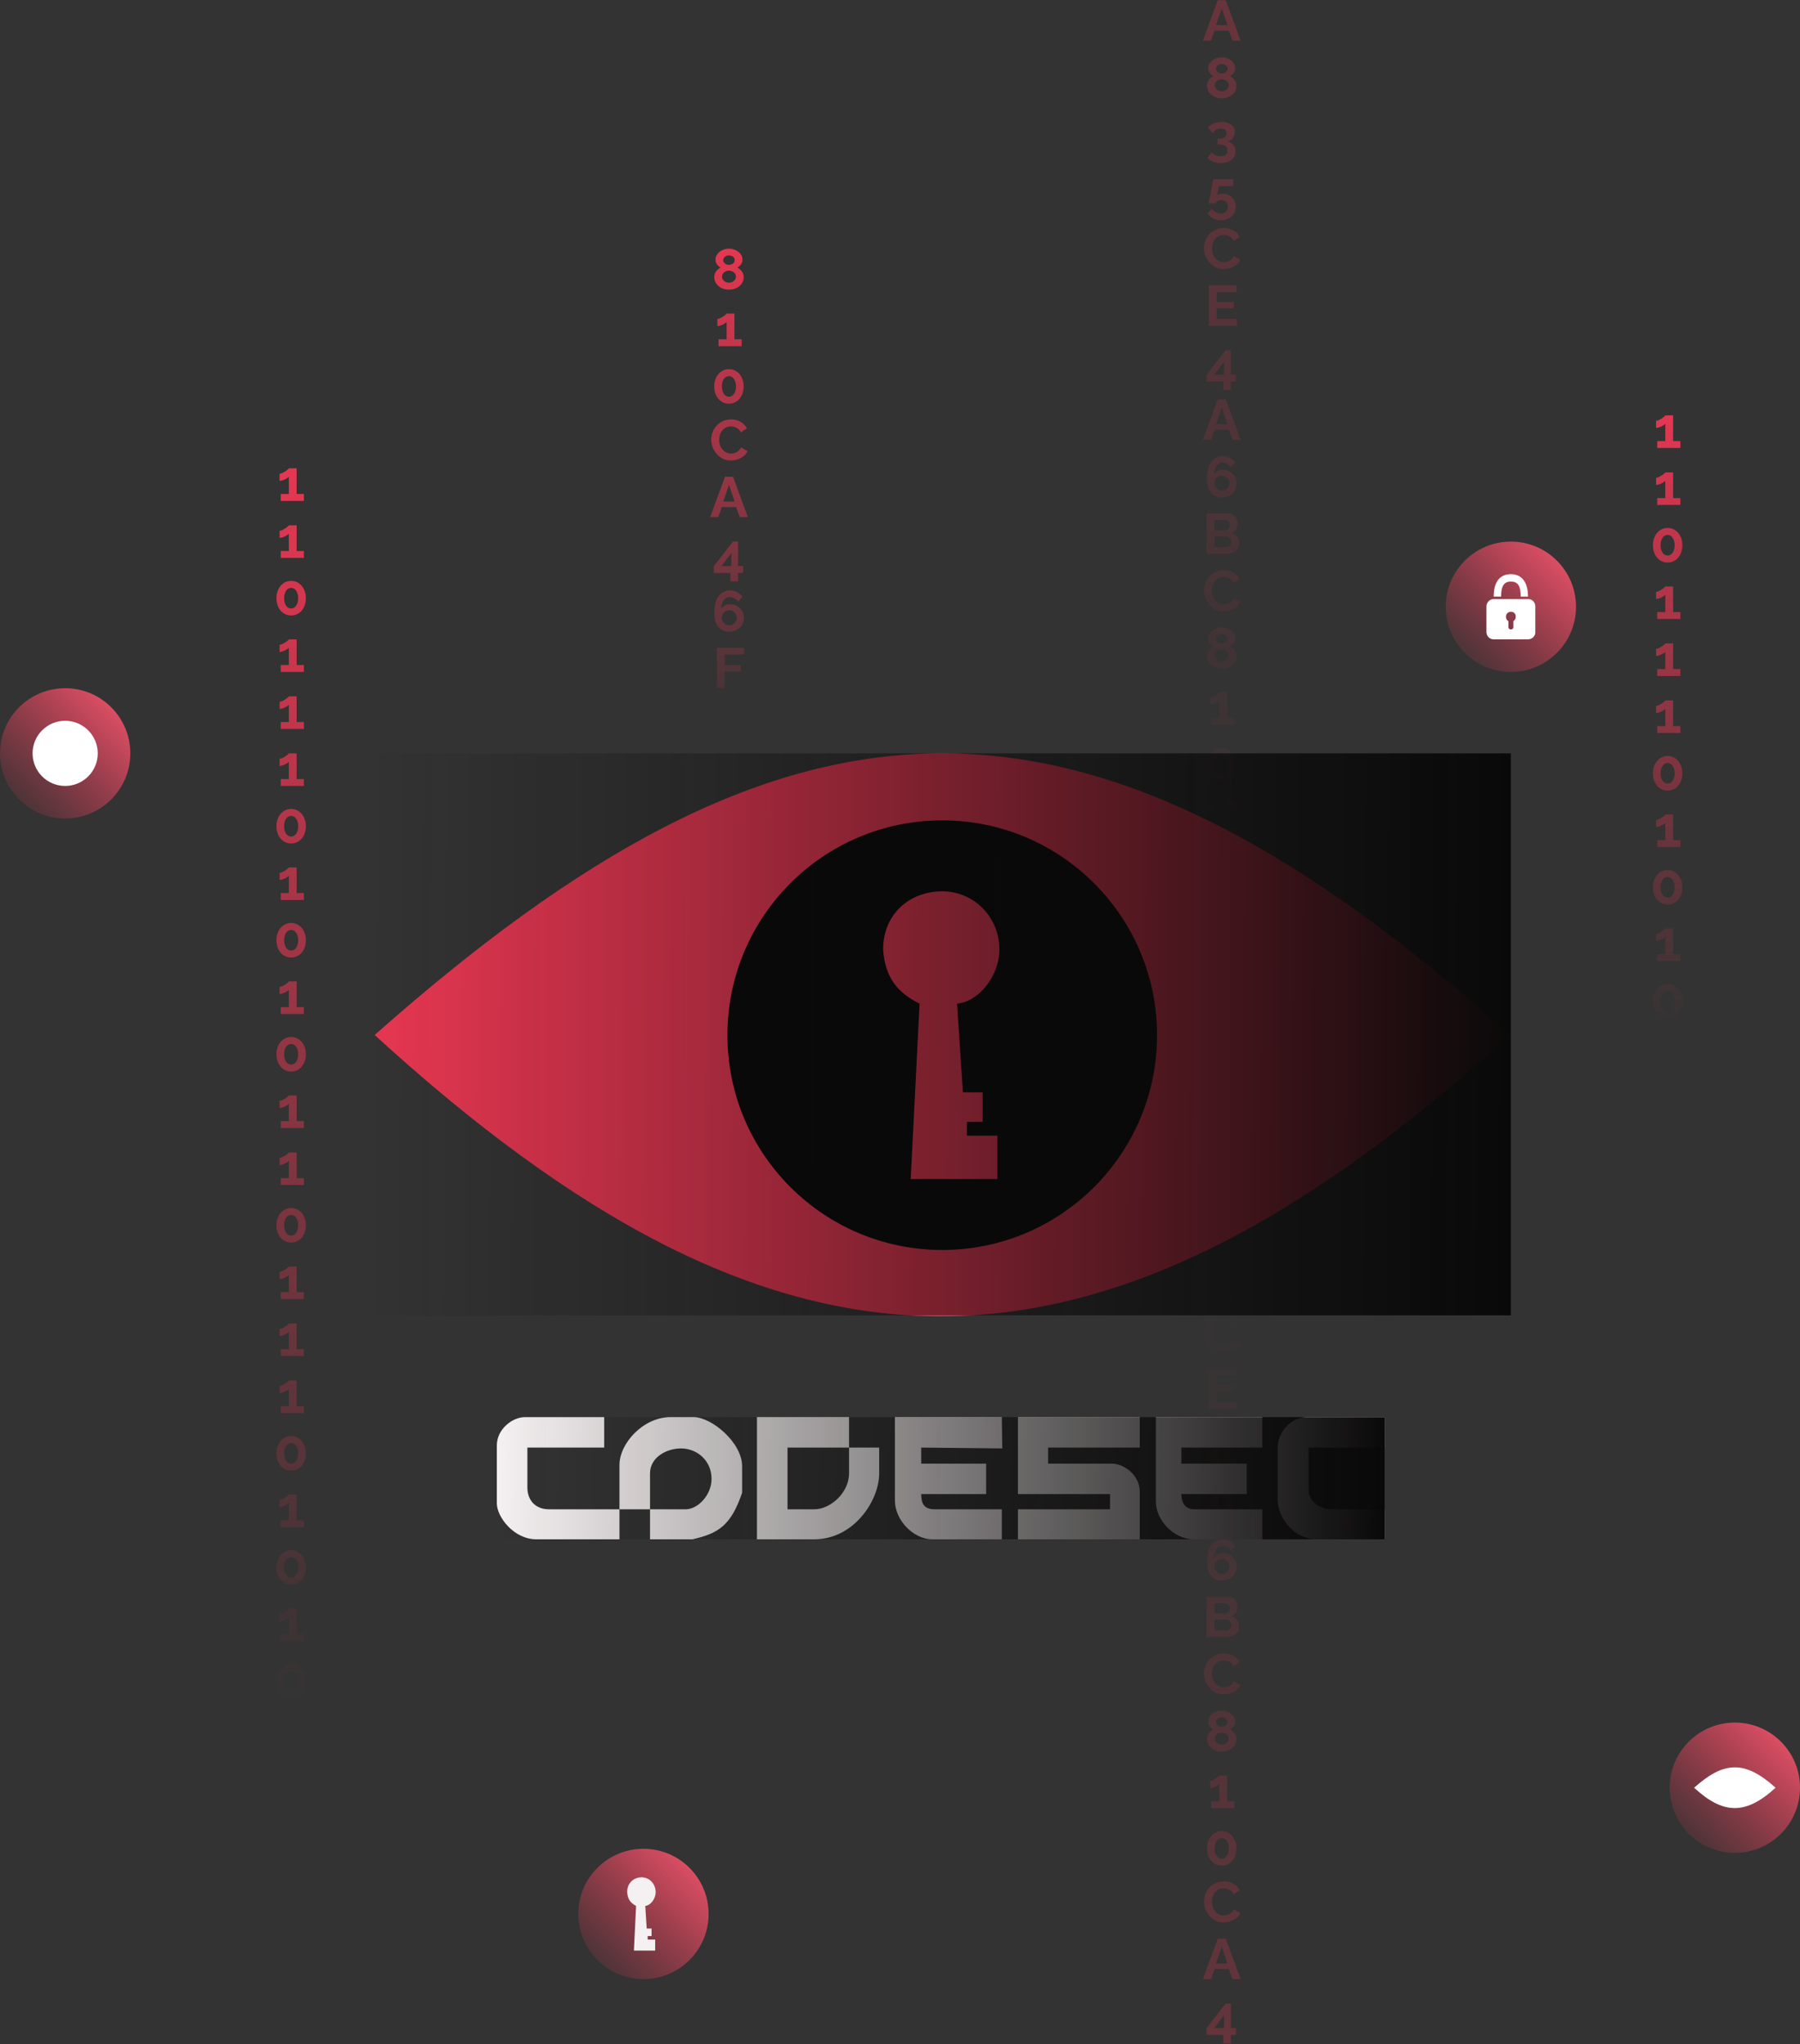 <svg width="442" height="502" viewBox="0 0 442 502" fill="none" xmlns="http://www.w3.org/2000/svg">
<rect x="0" y="0" width="442" height="502" fill="#333333" stroke="none"/>
<path opacity="0.3" d="M299.035 0.06H300.995L304.649 10H302.661L301.737 7.522H298.265L297.355 10H295.367L299.035 0.06ZM301.387 6.164L300.015 2.062L298.587 6.164H301.387ZM303.615 21.06C303.615 21.676 303.447 22.217 303.111 22.684C302.785 23.141 302.346 23.496 301.795 23.748C301.245 24 300.643 24.126 299.989 24.126C299.327 24.126 298.72 23.995 298.169 23.734C297.628 23.463 297.194 23.095 296.867 22.628C296.55 22.152 296.391 21.606 296.391 20.99C296.391 20.617 296.471 20.281 296.629 19.982C296.788 19.674 296.984 19.413 297.217 19.198C297.46 18.983 297.703 18.811 297.945 18.68C297.6 18.512 297.306 18.26 297.063 17.924C296.821 17.588 296.699 17.219 296.699 16.818C296.699 16.37 296.797 15.978 296.993 15.642C297.189 15.297 297.451 15.007 297.777 14.774C298.104 14.541 298.459 14.363 298.841 14.242C299.233 14.121 299.621 14.06 300.003 14.06C300.377 14.06 300.759 14.121 301.151 14.242C301.543 14.354 301.903 14.527 302.229 14.76C302.556 14.993 302.817 15.283 303.013 15.628C303.219 15.964 303.321 16.356 303.321 16.804C303.321 17.205 303.195 17.579 302.943 17.924C302.691 18.269 302.388 18.521 302.033 18.68C302.444 18.885 302.808 19.193 303.125 19.604C303.452 20.005 303.615 20.491 303.615 21.06ZM298.603 16.874C298.603 17.126 298.673 17.341 298.813 17.518C298.953 17.695 299.131 17.831 299.345 17.924C299.56 18.008 299.779 18.05 300.003 18.05C300.218 18.05 300.433 18.008 300.647 17.924C300.862 17.831 301.039 17.695 301.179 17.518C301.329 17.341 301.403 17.121 301.403 16.86C301.403 16.515 301.263 16.239 300.983 16.034C300.703 15.829 300.372 15.726 299.989 15.726C299.616 15.726 299.289 15.833 299.009 16.048C298.739 16.253 298.603 16.529 298.603 16.874ZM301.711 20.948C301.711 20.631 301.627 20.365 301.459 20.15C301.291 19.926 301.077 19.758 300.815 19.646C300.554 19.525 300.279 19.464 299.989 19.464C299.691 19.464 299.411 19.525 299.149 19.646C298.897 19.767 298.692 19.94 298.533 20.164C298.375 20.388 298.295 20.649 298.295 20.948C298.295 21.247 298.379 21.508 298.547 21.732C298.715 21.947 298.93 22.119 299.191 22.25C299.453 22.371 299.723 22.432 300.003 22.432C300.302 22.432 300.577 22.367 300.829 22.236C301.091 22.105 301.301 21.933 301.459 21.718C301.627 21.494 301.711 21.237 301.711 20.948ZM301.431 34.696C302.009 34.789 302.476 35.069 302.831 35.536C303.195 35.993 303.377 36.544 303.377 37.188C303.377 37.776 303.227 38.285 302.929 38.714C302.63 39.143 302.205 39.475 301.655 39.708C301.113 39.941 300.474 40.058 299.737 40.058C298.318 40.058 297.235 39.61 296.489 38.714L297.553 37.384C297.795 37.692 298.085 37.93 298.421 38.098C298.766 38.266 299.186 38.35 299.681 38.35C300.25 38.35 300.684 38.233 300.983 38C301.281 37.776 301.431 37.435 301.431 36.978C301.431 36.493 301.258 36.119 300.913 35.858C300.567 35.597 300.045 35.466 299.345 35.466H298.953V34.066H299.387C299.956 34.066 300.399 33.94 300.717 33.688C301.043 33.427 301.207 33.095 301.207 32.694C301.207 32.321 301.076 32.041 300.815 31.854C300.553 31.658 300.213 31.56 299.793 31.56C298.925 31.56 298.262 31.933 297.805 32.68L296.629 31.364C296.825 31.084 297.091 30.837 297.427 30.622C297.772 30.407 298.164 30.239 298.603 30.118C299.051 29.997 299.517 29.936 300.003 29.936C300.637 29.936 301.193 30.039 301.669 30.244C302.154 30.449 302.532 30.739 302.803 31.112C303.073 31.485 303.209 31.919 303.209 32.414C303.209 32.787 303.134 33.137 302.985 33.464C302.835 33.781 302.625 34.052 302.355 34.276C302.093 34.491 301.785 34.631 301.431 34.696ZM299.792 54.086C299.073 54.086 298.425 53.932 297.846 53.624C297.267 53.316 296.829 52.896 296.53 52.364L297.608 51.244C297.869 51.608 298.196 51.897 298.588 52.112C298.98 52.327 299.386 52.434 299.806 52.434C300.31 52.434 300.721 52.28 301.038 51.972C301.365 51.664 301.528 51.263 301.528 50.768C301.528 50.283 301.374 49.891 301.066 49.592C300.758 49.293 300.375 49.144 299.918 49.144C299.61 49.144 299.321 49.214 299.05 49.354C298.789 49.485 298.579 49.676 298.42 49.928H296.782L297.93 44.006H302.83V45.714H299.288L298.882 47.94C298.994 47.828 299.157 47.735 299.372 47.66C299.596 47.576 299.867 47.534 300.184 47.534C300.809 47.534 301.365 47.669 301.85 47.94C302.345 48.211 302.732 48.589 303.012 49.074C303.301 49.55 303.446 50.101 303.446 50.726C303.446 51.398 303.287 51.986 302.97 52.49C302.653 52.994 302.219 53.386 301.668 53.666C301.117 53.946 300.492 54.086 299.792 54.086ZM295.635 60.96C295.635 60.353 295.743 59.756 295.957 59.168C296.181 58.58 296.503 58.048 296.923 57.572C297.343 57.096 297.857 56.718 298.463 56.438C299.07 56.149 299.761 56.004 300.535 56.004C301.441 56.004 302.229 56.205 302.901 56.606C303.573 57.007 304.073 57.53 304.399 58.174L302.915 59.196C302.747 58.823 302.528 58.529 302.257 58.314C301.987 58.099 301.693 57.945 301.375 57.852C301.067 57.759 300.769 57.712 300.479 57.712C299.994 57.712 299.569 57.81 299.205 58.006C298.851 58.202 298.552 58.459 298.309 58.776C298.067 59.093 297.885 59.448 297.763 59.84C297.651 60.232 297.595 60.624 297.595 61.016C297.595 61.604 297.717 62.155 297.959 62.668C298.202 63.172 298.543 63.583 298.981 63.9C299.42 64.217 299.929 64.376 300.507 64.376C300.806 64.376 301.114 64.325 301.431 64.222C301.758 64.119 302.057 63.956 302.327 63.732C302.598 63.508 302.808 63.219 302.957 62.864L304.539 63.774C304.334 64.269 304.012 64.689 303.573 65.034C303.135 65.37 302.64 65.631 302.089 65.818C301.539 65.995 300.993 66.084 300.451 66.084C299.742 66.084 299.093 65.939 298.505 65.65C297.927 65.351 297.423 64.959 296.993 64.474C296.564 63.979 296.228 63.429 295.985 62.822C295.752 62.206 295.635 61.585 295.635 60.96ZM303.734 78.306V80H296.832V70.06H303.608V71.754H298.764V74.148H302.95V75.716H298.764V78.306H303.734ZM300.369 95.778V93.692H296.281V92.026L300.971 86.006H302.245V92.012H303.477V93.692H302.245V95.778H300.369ZM298.157 92.012H300.579V88.848L298.157 92.012ZM299.035 98.06H300.995L304.649 108H302.661L301.737 105.522H298.265L297.355 108H295.367L299.035 98.06ZM301.387 104.164L300.015 100.062L298.587 104.164H301.387ZM303.686 118.682C303.686 119.326 303.523 119.909 303.196 120.432C302.879 120.955 302.445 121.37 301.894 121.678C301.353 121.986 300.737 122.14 300.046 122.14C299.299 122.14 298.651 121.958 298.1 121.594C297.549 121.23 297.125 120.707 296.826 120.026C296.537 119.345 296.392 118.528 296.392 117.576C296.392 115.765 296.737 114.384 297.428 113.432C298.128 112.471 299.066 111.99 300.242 111.99C300.867 111.99 301.441 112.125 301.964 112.396C302.496 112.667 302.944 113.054 303.308 113.558L302.23 114.734C302.006 114.389 301.717 114.118 301.362 113.922C301.007 113.717 300.625 113.614 300.214 113.614C299.589 113.614 299.089 113.866 298.716 114.37C298.343 114.865 298.147 115.56 298.128 116.456C298.324 116.12 298.604 115.854 298.968 115.658C299.332 115.462 299.747 115.364 300.214 115.364C300.867 115.364 301.455 115.513 301.978 115.812C302.501 116.101 302.916 116.498 303.224 117.002C303.532 117.497 303.686 118.057 303.686 118.682ZM300.06 120.558C300.387 120.558 300.69 120.474 300.97 120.306C301.25 120.129 301.474 119.9 301.642 119.62C301.81 119.331 301.894 119.018 301.894 118.682C301.894 118.346 301.81 118.043 301.642 117.772C301.474 117.492 301.25 117.273 300.97 117.114C300.69 116.946 300.387 116.862 300.06 116.862C299.724 116.862 299.416 116.946 299.136 117.114C298.856 117.273 298.632 117.492 298.464 117.772C298.305 118.043 298.226 118.346 298.226 118.682C298.226 119.018 298.31 119.331 298.478 119.62C298.646 119.9 298.865 120.129 299.136 120.306C299.416 120.474 299.724 120.558 300.06 120.558ZM304.286 133.438C304.286 133.998 304.142 134.469 303.852 134.852C303.563 135.225 303.171 135.51 302.676 135.706C302.191 135.902 301.659 136 301.08 136H296.278V126.06H301.598C302.065 126.06 302.466 126.186 302.802 126.438C303.138 126.681 303.4 126.998 303.586 127.39C303.773 127.782 303.866 128.183 303.866 128.594C303.866 129.079 303.745 129.537 303.502 129.966C303.26 130.386 302.905 130.699 302.438 130.904C303.008 131.072 303.456 131.375 303.782 131.814C304.118 132.253 304.286 132.794 304.286 133.438ZM298.21 127.712V130.218H300.786C301.104 130.218 301.379 130.106 301.612 129.882C301.846 129.658 301.962 129.35 301.962 128.958C301.962 128.585 301.855 128.286 301.64 128.062C301.435 127.829 301.178 127.712 300.87 127.712H298.21ZM302.34 133.074C302.34 132.71 302.228 132.397 302.004 132.136C301.78 131.875 301.505 131.744 301.178 131.744H298.21V134.362H301.08C301.435 134.362 301.734 134.236 301.976 133.984C302.219 133.732 302.34 133.429 302.34 133.074ZM295.635 144.96C295.635 144.353 295.743 143.756 295.957 143.168C296.181 142.58 296.503 142.048 296.923 141.572C297.343 141.096 297.857 140.718 298.463 140.438C299.07 140.149 299.761 140.004 300.535 140.004C301.441 140.004 302.229 140.205 302.901 140.606C303.573 141.007 304.073 141.53 304.399 142.174L302.915 143.196C302.747 142.823 302.528 142.529 302.257 142.314C301.987 142.099 301.693 141.945 301.375 141.852C301.067 141.759 300.769 141.712 300.479 141.712C299.994 141.712 299.569 141.81 299.205 142.006C298.851 142.202 298.552 142.459 298.309 142.776C298.067 143.093 297.885 143.448 297.763 143.84C297.651 144.232 297.595 144.624 297.595 145.016C297.595 145.604 297.717 146.155 297.959 146.668C298.202 147.172 298.543 147.583 298.981 147.9C299.42 148.217 299.929 148.376 300.507 148.376C300.806 148.376 301.114 148.325 301.431 148.222C301.758 148.119 302.057 147.956 302.327 147.732C302.598 147.508 302.808 147.219 302.957 146.864L304.539 147.774C304.334 148.269 304.012 148.689 303.573 149.034C303.135 149.37 302.64 149.631 302.089 149.818C301.539 149.995 300.993 150.084 300.451 150.084C299.742 150.084 299.093 149.939 298.505 149.65C297.927 149.351 297.423 148.959 296.993 148.474C296.564 147.979 296.228 147.429 295.985 146.822C295.752 146.206 295.635 145.585 295.635 144.96ZM303.615 161.06C303.615 161.676 303.447 162.217 303.111 162.684C302.785 163.141 302.346 163.496 301.795 163.748C301.245 164 300.643 164.126 299.989 164.126C299.327 164.126 298.72 163.995 298.169 163.734C297.628 163.463 297.194 163.095 296.867 162.628C296.55 162.152 296.391 161.606 296.391 160.99C296.391 160.617 296.471 160.281 296.629 159.982C296.788 159.674 296.984 159.413 297.217 159.198C297.46 158.983 297.703 158.811 297.945 158.68C297.6 158.512 297.306 158.26 297.063 157.924C296.821 157.588 296.699 157.219 296.699 156.818C296.699 156.37 296.797 155.978 296.993 155.642C297.189 155.297 297.451 155.007 297.777 154.774C298.104 154.541 298.459 154.363 298.841 154.242C299.233 154.121 299.621 154.06 300.003 154.06C300.377 154.06 300.759 154.121 301.151 154.242C301.543 154.354 301.903 154.527 302.229 154.76C302.556 154.993 302.817 155.283 303.013 155.628C303.219 155.964 303.321 156.356 303.321 156.804C303.321 157.205 303.195 157.579 302.943 157.924C302.691 158.269 302.388 158.521 302.033 158.68C302.444 158.885 302.808 159.193 303.125 159.604C303.452 160.005 303.615 160.491 303.615 161.06ZM298.603 156.874C298.603 157.126 298.673 157.341 298.813 157.518C298.953 157.695 299.131 157.831 299.345 157.924C299.56 158.008 299.779 158.05 300.003 158.05C300.218 158.05 300.433 158.008 300.647 157.924C300.862 157.831 301.039 157.695 301.179 157.518C301.329 157.341 301.403 157.121 301.403 156.86C301.403 156.515 301.263 156.239 300.983 156.034C300.703 155.829 300.372 155.726 299.989 155.726C299.616 155.726 299.289 155.833 299.009 156.048C298.739 156.253 298.603 156.529 298.603 156.874ZM301.711 160.948C301.711 160.631 301.627 160.365 301.459 160.15C301.291 159.926 301.077 159.758 300.815 159.646C300.554 159.525 300.279 159.464 299.989 159.464C299.691 159.464 299.411 159.525 299.149 159.646C298.897 159.767 298.692 159.94 298.533 160.164C298.375 160.388 298.295 160.649 298.295 160.948C298.295 161.247 298.379 161.508 298.547 161.732C298.715 161.947 298.93 162.119 299.191 162.25C299.453 162.371 299.723 162.432 300.003 162.432C300.302 162.432 300.577 162.367 300.829 162.236C301.091 162.105 301.301 161.933 301.459 161.718C301.627 161.494 301.711 161.237 301.711 160.948ZM303.121 176.306V178H297.437V176.306H299.425V172.064C299.313 172.204 299.122 172.353 298.851 172.512C298.59 172.671 298.3 172.806 297.983 172.918C297.675 173.03 297.4 173.086 297.157 173.086V171.336C297.325 171.336 297.526 171.285 297.759 171.182C298.002 171.07 298.24 170.939 298.473 170.79C298.716 170.641 298.921 170.496 299.089 170.356C299.266 170.207 299.378 170.09 299.425 170.006H301.343V176.306H303.121ZM303.61 187.898C303.61 188.719 303.452 189.452 303.134 190.096C302.826 190.731 302.397 191.23 301.846 191.594C301.305 191.958 300.689 192.14 299.998 192.14C299.308 192.14 298.687 191.958 298.136 191.594C297.595 191.23 297.166 190.731 296.848 190.096C296.54 189.452 296.386 188.719 296.386 187.898C296.386 187.077 296.54 186.349 296.848 185.714C297.166 185.07 297.595 184.566 298.136 184.202C298.687 183.829 299.308 183.642 299.998 183.642C300.689 183.642 301.305 183.829 301.846 184.202C302.397 184.566 302.826 185.07 303.134 185.714C303.452 186.349 303.61 187.077 303.61 187.898ZM301.72 187.898C301.72 187.151 301.557 186.545 301.23 186.078C300.913 185.602 300.502 185.364 299.998 185.364C299.476 185.364 299.056 185.602 298.738 186.078C298.421 186.545 298.262 187.151 298.262 187.898C298.262 188.645 298.421 189.251 298.738 189.718C299.056 190.185 299.476 190.418 299.998 190.418C300.502 190.418 300.913 190.185 301.23 189.718C301.557 189.251 301.72 188.645 301.72 187.898ZM295.635 200.96C295.635 200.353 295.743 199.756 295.957 199.168C296.181 198.58 296.503 198.048 296.923 197.572C297.343 197.096 297.857 196.718 298.463 196.438C299.07 196.149 299.761 196.004 300.535 196.004C301.441 196.004 302.229 196.205 302.901 196.606C303.573 197.007 304.073 197.53 304.399 198.174L302.915 199.196C302.747 198.823 302.528 198.529 302.257 198.314C301.987 198.099 301.693 197.945 301.375 197.852C301.067 197.759 300.769 197.712 300.479 197.712C299.994 197.712 299.569 197.81 299.205 198.006C298.851 198.202 298.552 198.459 298.309 198.776C298.067 199.093 297.885 199.448 297.763 199.84C297.651 200.232 297.595 200.624 297.595 201.016C297.595 201.604 297.717 202.155 297.959 202.668C298.202 203.172 298.543 203.583 298.981 203.9C299.42 204.217 299.929 204.376 300.507 204.376C300.806 204.376 301.114 204.325 301.431 204.222C301.758 204.119 302.057 203.956 302.327 203.732C302.598 203.508 302.808 203.219 302.957 202.864L304.539 203.774C304.334 204.269 304.012 204.689 303.573 205.034C303.135 205.37 302.64 205.631 302.089 205.818C301.539 205.995 300.993 206.084 300.451 206.084C299.742 206.084 299.093 205.939 298.505 205.65C297.927 205.351 297.423 204.959 296.993 204.474C296.564 203.979 296.228 203.429 295.985 202.822C295.752 202.206 295.635 201.585 295.635 200.96ZM299.035 210.06H300.995L304.649 220H302.661L301.737 217.522H298.265L297.355 220H295.367L299.035 210.06ZM301.387 216.164L300.015 212.062L298.587 216.164H301.387ZM300.369 235.778V233.692H296.281V232.026L300.971 226.006H302.245V232.012H303.477V233.692H302.245V235.778H300.369ZM298.157 232.012H300.579V228.848L298.157 232.012ZM303.686 244.682C303.686 245.326 303.523 245.909 303.196 246.432C302.879 246.955 302.445 247.37 301.894 247.678C301.353 247.986 300.737 248.14 300.046 248.14C299.299 248.14 298.651 247.958 298.1 247.594C297.549 247.23 297.125 246.707 296.826 246.026C296.537 245.345 296.392 244.528 296.392 243.576C296.392 241.765 296.737 240.384 297.428 239.432C298.128 238.471 299.066 237.99 300.242 237.99C300.867 237.99 301.441 238.125 301.964 238.396C302.496 238.667 302.944 239.054 303.308 239.558L302.23 240.734C302.006 240.389 301.717 240.118 301.362 239.922C301.007 239.717 300.625 239.614 300.214 239.614C299.589 239.614 299.089 239.866 298.716 240.37C298.343 240.865 298.147 241.56 298.128 242.456C298.324 242.12 298.604 241.854 298.968 241.658C299.332 241.462 299.747 241.364 300.214 241.364C300.867 241.364 301.455 241.513 301.978 241.812C302.501 242.101 302.916 242.498 303.224 243.002C303.532 243.497 303.686 244.057 303.686 244.682ZM300.06 246.558C300.387 246.558 300.69 246.474 300.97 246.306C301.25 246.129 301.474 245.9 301.642 245.62C301.81 245.331 301.894 245.018 301.894 244.682C301.894 244.346 301.81 244.043 301.642 243.772C301.474 243.492 301.25 243.273 300.97 243.114C300.69 242.946 300.387 242.862 300.06 242.862C299.724 242.862 299.416 242.946 299.136 243.114C298.856 243.273 298.632 243.492 298.464 243.772C298.305 244.043 298.226 244.346 298.226 244.682C298.226 245.018 298.31 245.331 298.478 245.62C298.646 245.9 298.865 246.129 299.136 246.306C299.416 246.474 299.724 246.558 300.06 246.558ZM297.016 262V252.06H303.694V253.754H298.948V256.316H302.896V257.884H298.948V262H297.016ZM299.035 266.06H300.995L304.649 276H302.661L301.737 273.522H298.265L297.355 276H295.367L299.035 266.06ZM301.387 272.164L300.015 268.062L298.587 272.164H301.387ZM303.615 287.06C303.615 287.676 303.447 288.217 303.111 288.684C302.785 289.141 302.346 289.496 301.795 289.748C301.245 290 300.643 290.126 299.989 290.126C299.327 290.126 298.72 289.995 298.169 289.734C297.628 289.463 297.194 289.095 296.867 288.628C296.55 288.152 296.391 287.606 296.391 286.99C296.391 286.617 296.471 286.281 296.629 285.982C296.788 285.674 296.984 285.413 297.217 285.198C297.46 284.983 297.703 284.811 297.945 284.68C297.6 284.512 297.306 284.26 297.063 283.924C296.821 283.588 296.699 283.219 296.699 282.818C296.699 282.37 296.797 281.978 296.993 281.642C297.189 281.297 297.451 281.007 297.777 280.774C298.104 280.541 298.459 280.363 298.841 280.242C299.233 280.121 299.621 280.06 300.003 280.06C300.377 280.06 300.759 280.121 301.151 280.242C301.543 280.354 301.903 280.527 302.229 280.76C302.556 280.993 302.817 281.283 303.013 281.628C303.219 281.964 303.321 282.356 303.321 282.804C303.321 283.205 303.195 283.579 302.943 283.924C302.691 284.269 302.388 284.521 302.033 284.68C302.444 284.885 302.808 285.193 303.125 285.604C303.452 286.005 303.615 286.491 303.615 287.06ZM298.603 282.874C298.603 283.126 298.673 283.341 298.813 283.518C298.953 283.695 299.131 283.831 299.345 283.924C299.56 284.008 299.779 284.05 300.003 284.05C300.218 284.05 300.433 284.008 300.647 283.924C300.862 283.831 301.039 283.695 301.179 283.518C301.329 283.341 301.403 283.121 301.403 282.86C301.403 282.515 301.263 282.239 300.983 282.034C300.703 281.829 300.372 281.726 299.989 281.726C299.616 281.726 299.289 281.833 299.009 282.048C298.739 282.253 298.603 282.529 298.603 282.874ZM301.711 286.948C301.711 286.631 301.627 286.365 301.459 286.15C301.291 285.926 301.077 285.758 300.815 285.646C300.554 285.525 300.279 285.464 299.989 285.464C299.691 285.464 299.411 285.525 299.149 285.646C298.897 285.767 298.692 285.94 298.533 286.164C298.375 286.388 298.295 286.649 298.295 286.948C298.295 287.247 298.379 287.508 298.547 287.732C298.715 287.947 298.93 288.119 299.191 288.25C299.453 288.371 299.723 288.432 300.003 288.432C300.302 288.432 300.577 288.367 300.829 288.236C301.091 288.105 301.301 287.933 301.459 287.718C301.627 287.494 301.711 287.237 301.711 286.948ZM301.431 300.696C302.009 300.789 302.476 301.069 302.831 301.536C303.195 301.993 303.377 302.544 303.377 303.188C303.377 303.776 303.227 304.285 302.929 304.714C302.63 305.143 302.205 305.475 301.655 305.708C301.113 305.941 300.474 306.058 299.737 306.058C298.318 306.058 297.235 305.61 296.489 304.714L297.553 303.384C297.795 303.692 298.085 303.93 298.421 304.098C298.766 304.266 299.186 304.35 299.681 304.35C300.25 304.35 300.684 304.233 300.983 304C301.281 303.776 301.431 303.435 301.431 302.978C301.431 302.493 301.258 302.119 300.913 301.858C300.567 301.597 300.045 301.466 299.345 301.466H298.953V300.066H299.387C299.956 300.066 300.399 299.94 300.717 299.688C301.043 299.427 301.207 299.095 301.207 298.694C301.207 298.321 301.076 298.041 300.815 297.854C300.553 297.658 300.213 297.56 299.793 297.56C298.925 297.56 298.262 297.933 297.805 298.68L296.629 297.364C296.825 297.084 297.091 296.837 297.427 296.622C297.772 296.407 298.164 296.239 298.603 296.118C299.051 295.997 299.517 295.936 300.003 295.936C300.637 295.936 301.193 296.039 301.669 296.244C302.154 296.449 302.532 296.739 302.803 297.112C303.073 297.485 303.209 297.919 303.209 298.414C303.209 298.787 303.134 299.137 302.985 299.464C302.835 299.781 302.625 300.052 302.355 300.276C302.093 300.491 301.785 300.631 301.431 300.696ZM299.792 320.086C299.073 320.086 298.425 319.932 297.846 319.624C297.267 319.316 296.829 318.896 296.53 318.364L297.608 317.244C297.869 317.608 298.196 317.897 298.588 318.112C298.98 318.327 299.386 318.434 299.806 318.434C300.31 318.434 300.721 318.28 301.038 317.972C301.365 317.664 301.528 317.263 301.528 316.768C301.528 316.283 301.374 315.891 301.066 315.592C300.758 315.293 300.375 315.144 299.918 315.144C299.61 315.144 299.321 315.214 299.05 315.354C298.789 315.485 298.579 315.676 298.42 315.928H296.782L297.93 310.006H302.83V311.714H299.288L298.882 313.94C298.994 313.828 299.157 313.735 299.372 313.66C299.596 313.576 299.867 313.534 300.184 313.534C300.809 313.534 301.365 313.669 301.85 313.94C302.345 314.211 302.732 314.589 303.012 315.074C303.301 315.55 303.446 316.101 303.446 316.726C303.446 317.398 303.287 317.986 302.97 318.49C302.653 318.994 302.219 319.386 301.668 319.666C301.117 319.946 300.492 320.086 299.792 320.086ZM295.635 326.96C295.635 326.353 295.743 325.756 295.957 325.168C296.181 324.58 296.503 324.048 296.923 323.572C297.343 323.096 297.857 322.718 298.463 322.438C299.07 322.149 299.761 322.004 300.535 322.004C301.441 322.004 302.229 322.205 302.901 322.606C303.573 323.007 304.073 323.53 304.399 324.174L302.915 325.196C302.747 324.823 302.528 324.529 302.257 324.314C301.987 324.099 301.693 323.945 301.375 323.852C301.067 323.759 300.769 323.712 300.479 323.712C299.994 323.712 299.569 323.81 299.205 324.006C298.851 324.202 298.552 324.459 298.309 324.776C298.067 325.093 297.885 325.448 297.763 325.84C297.651 326.232 297.595 326.624 297.595 327.016C297.595 327.604 297.717 328.155 297.959 328.668C298.202 329.172 298.543 329.583 298.981 329.9C299.42 330.217 299.929 330.376 300.507 330.376C300.806 330.376 301.114 330.325 301.431 330.222C301.758 330.119 302.057 329.956 302.327 329.732C302.598 329.508 302.808 329.219 302.957 328.864L304.539 329.774C304.334 330.269 304.012 330.689 303.573 331.034C303.135 331.37 302.64 331.631 302.089 331.818C301.539 331.995 300.993 332.084 300.451 332.084C299.742 332.084 299.093 331.939 298.505 331.65C297.927 331.351 297.423 330.959 296.993 330.474C296.564 329.979 296.228 329.429 295.985 328.822C295.752 328.206 295.635 327.585 295.635 326.96ZM303.734 344.306V346H296.832V336.06H303.608V337.754H298.764V340.148H302.95V341.716H298.764V344.306H303.734ZM300.369 361.778V359.692H296.281V358.026L300.971 352.006H302.245V358.012H303.477V359.692H302.245V361.778H300.369ZM298.157 358.012H300.579V354.848L298.157 358.012ZM299.035 364.06H300.995L304.649 374H302.661L301.737 371.522H298.265L297.355 374H295.367L299.035 364.06ZM301.387 370.164L300.015 366.062L298.587 370.164H301.387ZM303.686 384.682C303.686 385.326 303.523 385.909 303.196 386.432C302.879 386.955 302.445 387.37 301.894 387.678C301.353 387.986 300.737 388.14 300.046 388.14C299.299 388.14 298.651 387.958 298.1 387.594C297.549 387.23 297.125 386.707 296.826 386.026C296.537 385.345 296.392 384.528 296.392 383.576C296.392 381.765 296.737 380.384 297.428 379.432C298.128 378.471 299.066 377.99 300.242 377.99C300.867 377.99 301.441 378.125 301.964 378.396C302.496 378.667 302.944 379.054 303.308 379.558L302.23 380.734C302.006 380.389 301.717 380.118 301.362 379.922C301.007 379.717 300.625 379.614 300.214 379.614C299.589 379.614 299.089 379.866 298.716 380.37C298.343 380.865 298.147 381.56 298.128 382.456C298.324 382.12 298.604 381.854 298.968 381.658C299.332 381.462 299.747 381.364 300.214 381.364C300.867 381.364 301.455 381.513 301.978 381.812C302.501 382.101 302.916 382.498 303.224 383.002C303.532 383.497 303.686 384.057 303.686 384.682ZM300.06 386.558C300.387 386.558 300.69 386.474 300.97 386.306C301.25 386.129 301.474 385.9 301.642 385.62C301.81 385.331 301.894 385.018 301.894 384.682C301.894 384.346 301.81 384.043 301.642 383.772C301.474 383.492 301.25 383.273 300.97 383.114C300.69 382.946 300.387 382.862 300.06 382.862C299.724 382.862 299.416 382.946 299.136 383.114C298.856 383.273 298.632 383.492 298.464 383.772C298.305 384.043 298.226 384.346 298.226 384.682C298.226 385.018 298.31 385.331 298.478 385.62C298.646 385.9 298.865 386.129 299.136 386.306C299.416 386.474 299.724 386.558 300.06 386.558ZM304.286 399.438C304.286 399.998 304.142 400.469 303.852 400.852C303.563 401.225 303.171 401.51 302.676 401.706C302.191 401.902 301.659 402 301.08 402H296.278V392.06H301.598C302.065 392.06 302.466 392.186 302.802 392.438C303.138 392.681 303.4 392.998 303.586 393.39C303.773 393.782 303.866 394.183 303.866 394.594C303.866 395.079 303.745 395.537 303.502 395.966C303.26 396.386 302.905 396.699 302.438 396.904C303.008 397.072 303.456 397.375 303.782 397.814C304.118 398.253 304.286 398.794 304.286 399.438ZM298.21 393.712V396.218H300.786C301.104 396.218 301.379 396.106 301.612 395.882C301.846 395.658 301.962 395.35 301.962 394.958C301.962 394.585 301.855 394.286 301.64 394.062C301.435 393.829 301.178 393.712 300.87 393.712H298.21ZM302.34 399.074C302.34 398.71 302.228 398.397 302.004 398.136C301.78 397.875 301.505 397.744 301.178 397.744H298.21V400.362H301.08C301.435 400.362 301.734 400.236 301.976 399.984C302.219 399.732 302.34 399.429 302.34 399.074ZM295.635 410.96C295.635 410.353 295.743 409.756 295.957 409.168C296.181 408.58 296.503 408.048 296.923 407.572C297.343 407.096 297.857 406.718 298.463 406.438C299.07 406.149 299.761 406.004 300.535 406.004C301.441 406.004 302.229 406.205 302.901 406.606C303.573 407.007 304.073 407.53 304.399 408.174L302.915 409.196C302.747 408.823 302.528 408.529 302.257 408.314C301.987 408.099 301.693 407.945 301.375 407.852C301.067 407.759 300.769 407.712 300.479 407.712C299.994 407.712 299.569 407.81 299.205 408.006C298.851 408.202 298.552 408.459 298.309 408.776C298.067 409.093 297.885 409.448 297.763 409.84C297.651 410.232 297.595 410.624 297.595 411.016C297.595 411.604 297.717 412.155 297.959 412.668C298.202 413.172 298.543 413.583 298.981 413.9C299.42 414.217 299.929 414.376 300.507 414.376C300.806 414.376 301.114 414.325 301.431 414.222C301.758 414.119 302.057 413.956 302.327 413.732C302.598 413.508 302.808 413.219 302.957 412.864L304.539 413.774C304.334 414.269 304.012 414.689 303.573 415.034C303.135 415.37 302.64 415.631 302.089 415.818C301.539 415.995 300.993 416.084 300.451 416.084C299.742 416.084 299.093 415.939 298.505 415.65C297.927 415.351 297.423 414.959 296.993 414.474C296.564 413.979 296.228 413.429 295.985 412.822C295.752 412.206 295.635 411.585 295.635 410.96ZM303.615 427.06C303.615 427.676 303.447 428.217 303.111 428.684C302.785 429.141 302.346 429.496 301.795 429.748C301.245 430 300.643 430.126 299.989 430.126C299.327 430.126 298.72 429.995 298.169 429.734C297.628 429.463 297.194 429.095 296.867 428.628C296.55 428.152 296.391 427.606 296.391 426.99C296.391 426.617 296.471 426.281 296.629 425.982C296.788 425.674 296.984 425.413 297.217 425.198C297.46 424.983 297.703 424.811 297.945 424.68C297.6 424.512 297.306 424.26 297.063 423.924C296.821 423.588 296.699 423.219 296.699 422.818C296.699 422.37 296.797 421.978 296.993 421.642C297.189 421.297 297.451 421.007 297.777 420.774C298.104 420.541 298.459 420.363 298.841 420.242C299.233 420.121 299.621 420.06 300.003 420.06C300.377 420.06 300.759 420.121 301.151 420.242C301.543 420.354 301.903 420.527 302.229 420.76C302.556 420.993 302.817 421.283 303.013 421.628C303.219 421.964 303.321 422.356 303.321 422.804C303.321 423.205 303.195 423.579 302.943 423.924C302.691 424.269 302.388 424.521 302.033 424.68C302.444 424.885 302.808 425.193 303.125 425.604C303.452 426.005 303.615 426.491 303.615 427.06ZM298.603 422.874C298.603 423.126 298.673 423.341 298.813 423.518C298.953 423.695 299.131 423.831 299.345 423.924C299.56 424.008 299.779 424.05 300.003 424.05C300.218 424.05 300.433 424.008 300.647 423.924C300.862 423.831 301.039 423.695 301.179 423.518C301.329 423.341 301.403 423.121 301.403 422.86C301.403 422.515 301.263 422.239 300.983 422.034C300.703 421.829 300.372 421.726 299.989 421.726C299.616 421.726 299.289 421.833 299.009 422.048C298.739 422.253 298.603 422.529 298.603 422.874ZM301.711 426.948C301.711 426.631 301.627 426.365 301.459 426.15C301.291 425.926 301.077 425.758 300.815 425.646C300.554 425.525 300.279 425.464 299.989 425.464C299.691 425.464 299.411 425.525 299.149 425.646C298.897 425.767 298.692 425.94 298.533 426.164C298.375 426.388 298.295 426.649 298.295 426.948C298.295 427.247 298.379 427.508 298.547 427.732C298.715 427.947 298.93 428.119 299.191 428.25C299.453 428.371 299.723 428.432 300.003 428.432C300.302 428.432 300.577 428.367 300.829 428.236C301.091 428.105 301.301 427.933 301.459 427.718C301.627 427.494 301.711 427.237 301.711 426.948ZM303.121 442.306V444H297.437V442.306H299.425V438.064C299.313 438.204 299.122 438.353 298.851 438.512C298.59 438.671 298.3 438.806 297.983 438.918C297.675 439.03 297.4 439.086 297.157 439.086V437.336C297.325 437.336 297.526 437.285 297.759 437.182C298.002 437.07 298.24 436.939 298.473 436.79C298.716 436.641 298.921 436.496 299.089 436.356C299.266 436.207 299.378 436.09 299.425 436.006H301.343V442.306H303.121ZM303.61 453.898C303.61 454.719 303.452 455.452 303.134 456.096C302.826 456.731 302.397 457.23 301.846 457.594C301.305 457.958 300.689 458.14 299.998 458.14C299.308 458.14 298.687 457.958 298.136 457.594C297.595 457.23 297.166 456.731 296.848 456.096C296.54 455.452 296.386 454.719 296.386 453.898C296.386 453.077 296.54 452.349 296.848 451.714C297.166 451.07 297.595 450.566 298.136 450.202C298.687 449.829 299.308 449.642 299.998 449.642C300.689 449.642 301.305 449.829 301.846 450.202C302.397 450.566 302.826 451.07 303.134 451.714C303.452 452.349 303.61 453.077 303.61 453.898ZM301.72 453.898C301.72 453.151 301.557 452.545 301.23 452.078C300.913 451.602 300.502 451.364 299.998 451.364C299.476 451.364 299.056 451.602 298.738 452.078C298.421 452.545 298.262 453.151 298.262 453.898C298.262 454.645 298.421 455.251 298.738 455.718C299.056 456.185 299.476 456.418 299.998 456.418C300.502 456.418 300.913 456.185 301.23 455.718C301.557 455.251 301.72 454.645 301.72 453.898ZM295.635 466.96C295.635 466.353 295.743 465.756 295.957 465.168C296.181 464.58 296.503 464.048 296.923 463.572C297.343 463.096 297.857 462.718 298.463 462.438C299.07 462.149 299.761 462.004 300.535 462.004C301.441 462.004 302.229 462.205 302.901 462.606C303.573 463.007 304.073 463.53 304.399 464.174L302.915 465.196C302.747 464.823 302.528 464.529 302.257 464.314C301.987 464.099 301.693 463.945 301.375 463.852C301.067 463.759 300.769 463.712 300.479 463.712C299.994 463.712 299.569 463.81 299.205 464.006C298.851 464.202 298.552 464.459 298.309 464.776C298.067 465.093 297.885 465.448 297.763 465.84C297.651 466.232 297.595 466.624 297.595 467.016C297.595 467.604 297.717 468.155 297.959 468.668C298.202 469.172 298.543 469.583 298.981 469.9C299.42 470.217 299.929 470.376 300.507 470.376C300.806 470.376 301.114 470.325 301.431 470.222C301.758 470.119 302.057 469.956 302.327 469.732C302.598 469.508 302.808 469.219 302.957 468.864L304.539 469.774C304.334 470.269 304.012 470.689 303.573 471.034C303.135 471.37 302.64 471.631 302.089 471.818C301.539 471.995 300.993 472.084 300.451 472.084C299.742 472.084 299.093 471.939 298.505 471.65C297.927 471.351 297.423 470.959 296.993 470.474C296.564 469.979 296.228 469.429 295.985 468.822C295.752 468.206 295.635 467.585 295.635 466.96ZM299.035 476.06H300.995L304.649 486H302.661L301.737 483.522H298.265L297.355 486H295.367L299.035 476.06ZM301.387 482.164L300.015 478.062L298.587 482.164H301.387ZM300.369 501.778V499.692H296.281V498.026L300.971 492.006H302.245V498.012H303.477V499.692H302.245V501.778H300.369ZM298.157 498.012H300.579V494.848L298.157 498.012Z" fill="url(#paint0_linear_2_3)"/>
<path d="M182.615 68.06C182.615 68.676 182.447 69.217 182.111 69.684C181.785 70.141 181.346 70.496 180.795 70.748C180.245 71 179.643 71.126 178.989 71.126C178.327 71.126 177.72 70.995 177.169 70.734C176.628 70.463 176.194 70.095 175.867 69.628C175.55 69.152 175.391 68.606 175.391 67.99C175.391 67.617 175.471 67.281 175.629 66.982C175.788 66.674 175.984 66.413 176.217 66.198C176.46 65.983 176.703 65.811 176.945 65.68C176.6 65.512 176.306 65.26 176.063 64.924C175.821 64.588 175.699 64.219 175.699 63.818C175.699 63.37 175.797 62.978 175.993 62.642C176.189 62.297 176.451 62.007 176.777 61.774C177.104 61.541 177.459 61.363 177.841 61.242C178.233 61.121 178.621 61.06 179.003 61.06C179.377 61.06 179.759 61.121 180.151 61.242C180.543 61.354 180.903 61.527 181.229 61.76C181.556 61.993 181.817 62.283 182.013 62.628C182.219 62.964 182.321 63.356 182.321 63.804C182.321 64.205 182.195 64.579 181.943 64.924C181.691 65.269 181.388 65.521 181.033 65.68C181.444 65.885 181.808 66.193 182.125 66.604C182.452 67.005 182.615 67.491 182.615 68.06ZM177.603 63.874C177.603 64.126 177.673 64.341 177.813 64.518C177.953 64.695 178.131 64.831 178.345 64.924C178.56 65.008 178.779 65.05 179.003 65.05C179.218 65.05 179.433 65.008 179.647 64.924C179.862 64.831 180.039 64.695 180.179 64.518C180.329 64.341 180.403 64.121 180.403 63.86C180.403 63.515 180.263 63.239 179.983 63.034C179.703 62.829 179.372 62.726 178.989 62.726C178.616 62.726 178.289 62.833 178.009 63.048C177.739 63.253 177.603 63.529 177.603 63.874ZM180.711 67.948C180.711 67.631 180.627 67.365 180.459 67.15C180.291 66.926 180.077 66.758 179.815 66.646C179.554 66.525 179.279 66.464 178.989 66.464C178.691 66.464 178.411 66.525 178.149 66.646C177.897 66.767 177.692 66.94 177.533 67.164C177.375 67.388 177.295 67.649 177.295 67.948C177.295 68.247 177.379 68.508 177.547 68.732C177.715 68.947 177.93 69.119 178.191 69.25C178.453 69.371 178.723 69.432 179.003 69.432C179.302 69.432 179.577 69.367 179.829 69.236C180.091 69.105 180.301 68.933 180.459 68.718C180.627 68.494 180.711 68.237 180.711 67.948ZM182.121 83.306V85H176.437V83.306H178.425V79.064C178.313 79.204 178.122 79.353 177.851 79.512C177.59 79.671 177.3 79.806 176.983 79.918C176.675 80.03 176.4 80.086 176.157 80.086V78.336C176.325 78.336 176.526 78.285 176.759 78.182C177.002 78.07 177.24 77.939 177.473 77.79C177.716 77.641 177.921 77.496 178.089 77.356C178.266 77.207 178.378 77.09 178.425 77.006H180.343V83.306H182.121ZM182.61 94.898C182.61 95.719 182.452 96.452 182.134 97.096C181.826 97.731 181.397 98.23 180.846 98.594C180.305 98.958 179.689 99.14 178.998 99.14C178.308 99.14 177.687 98.958 177.136 98.594C176.595 98.23 176.166 97.731 175.848 97.096C175.54 96.452 175.386 95.719 175.386 94.898C175.386 94.077 175.54 93.349 175.848 92.714C176.166 92.07 176.595 91.566 177.136 91.202C177.687 90.829 178.308 90.642 178.998 90.642C179.689 90.642 180.305 90.829 180.846 91.202C181.397 91.566 181.826 92.07 182.134 92.714C182.452 93.349 182.61 94.077 182.61 94.898ZM180.72 94.898C180.72 94.151 180.557 93.545 180.23 93.078C179.913 92.602 179.502 92.364 178.998 92.364C178.476 92.364 178.056 92.602 177.738 93.078C177.421 93.545 177.262 94.151 177.262 94.898C177.262 95.645 177.421 96.251 177.738 96.718C178.056 97.185 178.476 97.418 178.998 97.418C179.502 97.418 179.913 97.185 180.23 96.718C180.557 96.251 180.72 95.645 180.72 94.898ZM174.635 107.96C174.635 107.353 174.743 106.756 174.957 106.168C175.181 105.58 175.503 105.048 175.923 104.572C176.343 104.096 176.857 103.718 177.463 103.438C178.07 103.149 178.761 103.004 179.535 103.004C180.441 103.004 181.229 103.205 181.901 103.606C182.573 104.007 183.073 104.53 183.399 105.174L181.915 106.196C181.747 105.823 181.528 105.529 181.257 105.314C180.987 105.099 180.693 104.945 180.375 104.852C180.067 104.759 179.769 104.712 179.479 104.712C178.994 104.712 178.569 104.81 178.205 105.006C177.851 105.202 177.552 105.459 177.309 105.776C177.067 106.093 176.885 106.448 176.763 106.84C176.651 107.232 176.595 107.624 176.595 108.016C176.595 108.604 176.717 109.155 176.959 109.668C177.202 110.172 177.543 110.583 177.981 110.9C178.42 111.217 178.929 111.376 179.507 111.376C179.806 111.376 180.114 111.325 180.431 111.222C180.758 111.119 181.057 110.956 181.327 110.732C181.598 110.508 181.808 110.219 181.957 109.864L183.539 110.774C183.334 111.269 183.012 111.689 182.573 112.034C182.135 112.37 181.64 112.631 181.089 112.818C180.539 112.995 179.993 113.084 179.451 113.084C178.742 113.084 178.093 112.939 177.505 112.65C176.927 112.351 176.423 111.959 175.993 111.474C175.564 110.979 175.228 110.429 174.985 109.822C174.752 109.206 174.635 108.585 174.635 107.96ZM178.035 117.06H179.995L183.649 127H181.661L180.737 124.522H177.265L176.355 127H174.367L178.035 117.06ZM180.387 123.164L179.015 119.062L177.587 123.164H180.387ZM179.369 142.778V140.692H175.281V139.026L179.971 133.006H181.245V139.012H182.477V140.692H181.245V142.778H179.369ZM177.157 139.012H179.579V135.848L177.157 139.012ZM182.686 151.682C182.686 152.326 182.523 152.909 182.196 153.432C181.879 153.955 181.445 154.37 180.894 154.678C180.353 154.986 179.737 155.14 179.046 155.14C178.299 155.14 177.651 154.958 177.1 154.594C176.549 154.23 176.125 153.707 175.826 153.026C175.537 152.345 175.392 151.528 175.392 150.576C175.392 148.765 175.737 147.384 176.428 146.432C177.128 145.471 178.066 144.99 179.242 144.99C179.867 144.99 180.441 145.125 180.964 145.396C181.496 145.667 181.944 146.054 182.308 146.558L181.23 147.734C181.006 147.389 180.717 147.118 180.362 146.922C180.007 146.717 179.625 146.614 179.214 146.614C178.589 146.614 178.089 146.866 177.716 147.37C177.343 147.865 177.147 148.56 177.128 149.456C177.324 149.12 177.604 148.854 177.968 148.658C178.332 148.462 178.747 148.364 179.214 148.364C179.867 148.364 180.455 148.513 180.978 148.812C181.501 149.101 181.916 149.498 182.224 150.002C182.532 150.497 182.686 151.057 182.686 151.682ZM179.06 153.558C179.387 153.558 179.69 153.474 179.97 153.306C180.25 153.129 180.474 152.9 180.642 152.62C180.81 152.331 180.894 152.018 180.894 151.682C180.894 151.346 180.81 151.043 180.642 150.772C180.474 150.492 180.25 150.273 179.97 150.114C179.69 149.946 179.387 149.862 179.06 149.862C178.724 149.862 178.416 149.946 178.136 150.114C177.856 150.273 177.632 150.492 177.464 150.772C177.305 151.043 177.226 151.346 177.226 151.682C177.226 152.018 177.31 152.331 177.478 152.62C177.646 152.9 177.865 153.129 178.136 153.306C178.416 153.474 178.724 153.558 179.06 153.558ZM176.016 169V159.06H182.694V160.754H177.948V163.316H181.896V164.884H177.948V169H176.016Z" fill="url(#paint1_linear_2_3)"/>
<path d="M74.621 121.306V123H68.937V121.306H70.925V117.064C70.813 117.204 70.622 117.353 70.351 117.512C70.09 117.671 69.8 117.806 69.483 117.918C69.175 118.03 68.9 118.086 68.657 118.086V116.336C68.825 116.336 69.026 116.285 69.259 116.182C69.502 116.07 69.74 115.939 69.973 115.79C70.216 115.641 70.421 115.496 70.589 115.356C70.766 115.207 70.878 115.09 70.925 115.006H72.843V121.306H74.621ZM74.621 135.306V137H68.937V135.306H70.925V131.064C70.813 131.204 70.622 131.353 70.351 131.512C70.09 131.671 69.8 131.806 69.483 131.918C69.175 132.03 68.9 132.086 68.657 132.086V130.336C68.825 130.336 69.026 130.285 69.259 130.182C69.502 130.07 69.74 129.939 69.973 129.79C70.216 129.641 70.421 129.496 70.589 129.356C70.766 129.207 70.878 129.09 70.925 129.006H72.843V135.306H74.621ZM75.11 146.898C75.11 147.719 74.951 148.452 74.634 149.096C74.326 149.731 73.897 150.23 73.346 150.594C72.805 150.958 72.189 151.14 71.498 151.14C70.808 151.14 70.187 150.958 69.636 150.594C69.095 150.23 68.665 149.731 68.348 149.096C68.04 148.452 67.886 147.719 67.886 146.898C67.886 146.077 68.04 145.349 68.348 144.714C68.665 144.07 69.095 143.566 69.636 143.202C70.187 142.829 70.808 142.642 71.498 142.642C72.189 142.642 72.805 142.829 73.346 143.202C73.897 143.566 74.326 144.07 74.634 144.714C74.951 145.349 75.11 146.077 75.11 146.898ZM73.22 146.898C73.22 146.151 73.057 145.545 72.73 145.078C72.413 144.602 72.002 144.364 71.498 144.364C70.975 144.364 70.555 144.602 70.238 145.078C69.921 145.545 69.762 146.151 69.762 146.898C69.762 147.645 69.921 148.251 70.238 148.718C70.555 149.185 70.975 149.418 71.498 149.418C72.002 149.418 72.413 149.185 72.73 148.718C73.057 148.251 73.22 147.645 73.22 146.898ZM74.621 163.306V165H68.937V163.306H70.925V159.064C70.813 159.204 70.622 159.353 70.351 159.512C70.09 159.671 69.8 159.806 69.483 159.918C69.175 160.03 68.9 160.086 68.657 160.086V158.336C68.825 158.336 69.026 158.285 69.259 158.182C69.502 158.07 69.74 157.939 69.973 157.79C70.216 157.641 70.421 157.496 70.589 157.356C70.766 157.207 70.878 157.09 70.925 157.006H72.843V163.306H74.621ZM74.621 177.306V179H68.937V177.306H70.925V173.064C70.813 173.204 70.622 173.353 70.351 173.512C70.09 173.671 69.8 173.806 69.483 173.918C69.175 174.03 68.9 174.086 68.657 174.086V172.336C68.825 172.336 69.026 172.285 69.259 172.182C69.502 172.07 69.74 171.939 69.973 171.79C70.216 171.641 70.421 171.496 70.589 171.356C70.766 171.207 70.878 171.09 70.925 171.006H72.843V177.306H74.621ZM74.621 191.306V193H68.937V191.306H70.925V187.064C70.813 187.204 70.622 187.353 70.351 187.512C70.09 187.671 69.8 187.806 69.483 187.918C69.175 188.03 68.9 188.086 68.657 188.086V186.336C68.825 186.336 69.026 186.285 69.259 186.182C69.502 186.07 69.74 185.939 69.973 185.79C70.216 185.641 70.421 185.496 70.589 185.356C70.766 185.207 70.878 185.09 70.925 185.006H72.843V191.306H74.621ZM75.11 202.898C75.11 203.719 74.951 204.452 74.634 205.096C74.326 205.731 73.897 206.23 73.346 206.594C72.805 206.958 72.189 207.14 71.498 207.14C70.808 207.14 70.187 206.958 69.636 206.594C69.095 206.23 68.665 205.731 68.348 205.096C68.04 204.452 67.886 203.719 67.886 202.898C67.886 202.077 68.04 201.349 68.348 200.714C68.665 200.07 69.095 199.566 69.636 199.202C70.187 198.829 70.808 198.642 71.498 198.642C72.189 198.642 72.805 198.829 73.346 199.202C73.897 199.566 74.326 200.07 74.634 200.714C74.951 201.349 75.11 202.077 75.11 202.898ZM73.22 202.898C73.22 202.151 73.057 201.545 72.73 201.078C72.413 200.602 72.002 200.364 71.498 200.364C70.975 200.364 70.555 200.602 70.238 201.078C69.921 201.545 69.762 202.151 69.762 202.898C69.762 203.645 69.921 204.251 70.238 204.718C70.555 205.185 70.975 205.418 71.498 205.418C72.002 205.418 72.413 205.185 72.73 204.718C73.057 204.251 73.22 203.645 73.22 202.898ZM74.621 219.306V221H68.937V219.306H70.925V215.064C70.813 215.204 70.622 215.353 70.351 215.512C70.09 215.671 69.8 215.806 69.483 215.918C69.175 216.03 68.9 216.086 68.657 216.086V214.336C68.825 214.336 69.026 214.285 69.259 214.182C69.502 214.07 69.74 213.939 69.973 213.79C70.216 213.641 70.421 213.496 70.589 213.356C70.766 213.207 70.878 213.09 70.925 213.006H72.843V219.306H74.621ZM75.11 230.898C75.11 231.719 74.951 232.452 74.634 233.096C74.326 233.731 73.897 234.23 73.346 234.594C72.805 234.958 72.189 235.14 71.498 235.14C70.808 235.14 70.187 234.958 69.636 234.594C69.095 234.23 68.665 233.731 68.348 233.096C68.04 232.452 67.886 231.719 67.886 230.898C67.886 230.077 68.04 229.349 68.348 228.714C68.665 228.07 69.095 227.566 69.636 227.202C70.187 226.829 70.808 226.642 71.498 226.642C72.189 226.642 72.805 226.829 73.346 227.202C73.897 227.566 74.326 228.07 74.634 228.714C74.951 229.349 75.11 230.077 75.11 230.898ZM73.22 230.898C73.22 230.151 73.057 229.545 72.73 229.078C72.413 228.602 72.002 228.364 71.498 228.364C70.975 228.364 70.555 228.602 70.238 229.078C69.921 229.545 69.762 230.151 69.762 230.898C69.762 231.645 69.921 232.251 70.238 232.718C70.555 233.185 70.975 233.418 71.498 233.418C72.002 233.418 72.413 233.185 72.73 232.718C73.057 232.251 73.22 231.645 73.22 230.898ZM74.621 247.306V249H68.937V247.306H70.925V243.064C70.813 243.204 70.622 243.353 70.351 243.512C70.09 243.671 69.8 243.806 69.483 243.918C69.175 244.03 68.9 244.086 68.657 244.086V242.336C68.825 242.336 69.026 242.285 69.259 242.182C69.502 242.07 69.74 241.939 69.973 241.79C70.216 241.641 70.421 241.496 70.589 241.356C70.766 241.207 70.878 241.09 70.925 241.006H72.843V247.306H74.621ZM75.11 258.898C75.11 259.719 74.951 260.452 74.634 261.096C74.326 261.731 73.897 262.23 73.346 262.594C72.805 262.958 72.189 263.14 71.498 263.14C70.808 263.14 70.187 262.958 69.636 262.594C69.095 262.23 68.665 261.731 68.348 261.096C68.04 260.452 67.886 259.719 67.886 258.898C67.886 258.077 68.04 257.349 68.348 256.714C68.665 256.07 69.095 255.566 69.636 255.202C70.187 254.829 70.808 254.642 71.498 254.642C72.189 254.642 72.805 254.829 73.346 255.202C73.897 255.566 74.326 256.07 74.634 256.714C74.951 257.349 75.11 258.077 75.11 258.898ZM73.22 258.898C73.22 258.151 73.057 257.545 72.73 257.078C72.413 256.602 72.002 256.364 71.498 256.364C70.975 256.364 70.555 256.602 70.238 257.078C69.921 257.545 69.762 258.151 69.762 258.898C69.762 259.645 69.921 260.251 70.238 260.718C70.555 261.185 70.975 261.418 71.498 261.418C72.002 261.418 72.413 261.185 72.73 260.718C73.057 260.251 73.22 259.645 73.22 258.898ZM74.621 275.306V277H68.937V275.306H70.925V271.064C70.813 271.204 70.622 271.353 70.351 271.512C70.09 271.671 69.8 271.806 69.483 271.918C69.175 272.03 68.9 272.086 68.657 272.086V270.336C68.825 270.336 69.026 270.285 69.259 270.182C69.502 270.07 69.74 269.939 69.973 269.79C70.216 269.641 70.421 269.496 70.589 269.356C70.766 269.207 70.878 269.09 70.925 269.006H72.843V275.306H74.621ZM74.621 289.306V291H68.937V289.306H70.925V285.064C70.813 285.204 70.622 285.353 70.351 285.512C70.09 285.671 69.8 285.806 69.483 285.918C69.175 286.03 68.9 286.086 68.657 286.086V284.336C68.825 284.336 69.026 284.285 69.259 284.182C69.502 284.07 69.74 283.939 69.973 283.79C70.216 283.641 70.421 283.496 70.589 283.356C70.766 283.207 70.878 283.09 70.925 283.006H72.843V289.306H74.621ZM75.11 300.898C75.11 301.719 74.951 302.452 74.634 303.096C74.326 303.731 73.897 304.23 73.346 304.594C72.805 304.958 72.189 305.14 71.498 305.14C70.808 305.14 70.187 304.958 69.636 304.594C69.095 304.23 68.665 303.731 68.348 303.096C68.04 302.452 67.886 301.719 67.886 300.898C67.886 300.077 68.04 299.349 68.348 298.714C68.665 298.07 69.095 297.566 69.636 297.202C70.187 296.829 70.808 296.642 71.498 296.642C72.189 296.642 72.805 296.829 73.346 297.202C73.897 297.566 74.326 298.07 74.634 298.714C74.951 299.349 75.11 300.077 75.11 300.898ZM73.22 300.898C73.22 300.151 73.057 299.545 72.73 299.078C72.413 298.602 72.002 298.364 71.498 298.364C70.975 298.364 70.555 298.602 70.238 299.078C69.921 299.545 69.762 300.151 69.762 300.898C69.762 301.645 69.921 302.251 70.238 302.718C70.555 303.185 70.975 303.418 71.498 303.418C72.002 303.418 72.413 303.185 72.73 302.718C73.057 302.251 73.22 301.645 73.22 300.898ZM74.621 317.306V319H68.937V317.306H70.925V313.064C70.813 313.204 70.622 313.353 70.351 313.512C70.09 313.671 69.8 313.806 69.483 313.918C69.175 314.03 68.9 314.086 68.657 314.086V312.336C68.825 312.336 69.026 312.285 69.259 312.182C69.502 312.07 69.74 311.939 69.973 311.79C70.216 311.641 70.421 311.496 70.589 311.356C70.766 311.207 70.878 311.09 70.925 311.006H72.843V317.306H74.621ZM74.621 331.306V333H68.937V331.306H70.925V327.064C70.813 327.204 70.622 327.353 70.351 327.512C70.09 327.671 69.8 327.806 69.483 327.918C69.175 328.03 68.9 328.086 68.657 328.086V326.336C68.825 326.336 69.026 326.285 69.259 326.182C69.502 326.07 69.74 325.939 69.973 325.79C70.216 325.641 70.421 325.496 70.589 325.356C70.766 325.207 70.878 325.09 70.925 325.006H72.843V331.306H74.621ZM74.621 345.306V347H68.937V345.306H70.925V341.064C70.813 341.204 70.622 341.353 70.351 341.512C70.09 341.671 69.8 341.806 69.483 341.918C69.175 342.03 68.9 342.086 68.657 342.086V340.336C68.825 340.336 69.026 340.285 69.259 340.182C69.502 340.07 69.74 339.939 69.973 339.79C70.216 339.641 70.421 339.496 70.589 339.356C70.766 339.207 70.878 339.09 70.925 339.006H72.843V345.306H74.621ZM75.11 356.898C75.11 357.719 74.951 358.452 74.634 359.096C74.326 359.731 73.897 360.23 73.346 360.594C72.805 360.958 72.189 361.14 71.498 361.14C70.808 361.14 70.187 360.958 69.636 360.594C69.095 360.23 68.665 359.731 68.348 359.096C68.04 358.452 67.886 357.719 67.886 356.898C67.886 356.077 68.04 355.349 68.348 354.714C68.665 354.07 69.095 353.566 69.636 353.202C70.187 352.829 70.808 352.642 71.498 352.642C72.189 352.642 72.805 352.829 73.346 353.202C73.897 353.566 74.326 354.07 74.634 354.714C74.951 355.349 75.11 356.077 75.11 356.898ZM73.22 356.898C73.22 356.151 73.057 355.545 72.73 355.078C72.413 354.602 72.002 354.364 71.498 354.364C70.975 354.364 70.555 354.602 70.238 355.078C69.921 355.545 69.762 356.151 69.762 356.898C69.762 357.645 69.921 358.251 70.238 358.718C70.555 359.185 70.975 359.418 71.498 359.418C72.002 359.418 72.413 359.185 72.73 358.718C73.057 358.251 73.22 357.645 73.22 356.898ZM74.621 373.306V375H68.937V373.306H70.925V369.064C70.813 369.204 70.622 369.353 70.351 369.512C70.09 369.671 69.8 369.806 69.483 369.918C69.175 370.03 68.9 370.086 68.657 370.086V368.336C68.825 368.336 69.026 368.285 69.259 368.182C69.502 368.07 69.74 367.939 69.973 367.79C70.216 367.641 70.421 367.496 70.589 367.356C70.766 367.207 70.878 367.09 70.925 367.006H72.843V373.306H74.621ZM75.11 384.898C75.11 385.719 74.951 386.452 74.634 387.096C74.326 387.731 73.897 388.23 73.346 388.594C72.805 388.958 72.189 389.14 71.498 389.14C70.808 389.14 70.187 388.958 69.636 388.594C69.095 388.23 68.665 387.731 68.348 387.096C68.04 386.452 67.886 385.719 67.886 384.898C67.886 384.077 68.04 383.349 68.348 382.714C68.665 382.07 69.095 381.566 69.636 381.202C70.187 380.829 70.808 380.642 71.498 380.642C72.189 380.642 72.805 380.829 73.346 381.202C73.897 381.566 74.326 382.07 74.634 382.714C74.951 383.349 75.11 384.077 75.11 384.898ZM73.22 384.898C73.22 384.151 73.057 383.545 72.73 383.078C72.413 382.602 72.002 382.364 71.498 382.364C70.975 382.364 70.555 382.602 70.238 383.078C69.921 383.545 69.762 384.151 69.762 384.898C69.762 385.645 69.921 386.251 70.238 386.718C70.555 387.185 70.975 387.418 71.498 387.418C72.002 387.418 72.413 387.185 72.73 386.718C73.057 386.251 73.22 385.645 73.22 384.898ZM74.621 401.306V403H68.937V401.306H70.925V397.064C70.813 397.204 70.622 397.353 70.351 397.512C70.09 397.671 69.8 397.806 69.483 397.918C69.175 398.03 68.9 398.086 68.657 398.086V396.336C68.825 396.336 69.026 396.285 69.259 396.182C69.502 396.07 69.74 395.939 69.973 395.79C70.216 395.641 70.421 395.496 70.589 395.356C70.766 395.207 70.878 395.09 70.925 395.006H72.843V401.306H74.621ZM75.11 412.898C75.11 413.719 74.951 414.452 74.634 415.096C74.326 415.731 73.897 416.23 73.346 416.594C72.805 416.958 72.189 417.14 71.498 417.14C70.808 417.14 70.187 416.958 69.636 416.594C69.095 416.23 68.665 415.731 68.348 415.096C68.04 414.452 67.886 413.719 67.886 412.898C67.886 412.077 68.04 411.349 68.348 410.714C68.665 410.07 69.095 409.566 69.636 409.202C70.187 408.829 70.808 408.642 71.498 408.642C72.189 408.642 72.805 408.829 73.346 409.202C73.897 409.566 74.326 410.07 74.634 410.714C74.951 411.349 75.11 412.077 75.11 412.898ZM73.22 412.898C73.22 412.151 73.057 411.545 72.73 411.078C72.413 410.602 72.002 410.364 71.498 410.364C70.975 410.364 70.555 410.602 70.238 411.078C69.921 411.545 69.762 412.151 69.762 412.898C69.762 413.645 69.921 414.251 70.238 414.718C70.555 415.185 70.975 415.418 71.498 415.418C72.002 415.418 72.413 415.185 72.73 414.718C73.057 414.251 73.22 413.645 73.22 412.898Z" fill="url(#paint2_linear_2_3)"/>
<path d="M412.621 108.306V110H406.937V108.306H408.925V104.064C408.813 104.204 408.622 104.353 408.351 104.512C408.09 104.671 407.8 104.806 407.483 104.918C407.175 105.03 406.9 105.086 406.657 105.086V103.336C406.825 103.336 407.026 103.285 407.259 103.182C407.502 103.07 407.74 102.939 407.973 102.79C408.216 102.641 408.421 102.496 408.589 102.356C408.766 102.207 408.878 102.09 408.925 102.006H410.843V108.306H412.621ZM412.621 122.306V124H406.937V122.306H408.925V118.064C408.813 118.204 408.622 118.353 408.351 118.512C408.09 118.671 407.8 118.806 407.483 118.918C407.175 119.03 406.9 119.086 406.657 119.086V117.336C406.825 117.336 407.026 117.285 407.259 117.182C407.502 117.07 407.74 116.939 407.973 116.79C408.216 116.641 408.421 116.496 408.589 116.356C408.766 116.207 408.878 116.09 408.925 116.006H410.843V122.306H412.621ZM413.11 133.898C413.11 134.719 412.952 135.452 412.634 136.096C412.326 136.731 411.897 137.23 411.346 137.594C410.805 137.958 410.189 138.14 409.498 138.14C408.808 138.14 408.187 137.958 407.636 137.594C407.095 137.23 406.666 136.731 406.348 136.096C406.04 135.452 405.886 134.719 405.886 133.898C405.886 133.077 406.04 132.349 406.348 131.714C406.666 131.07 407.095 130.566 407.636 130.202C408.187 129.829 408.808 129.642 409.498 129.642C410.189 129.642 410.805 129.829 411.346 130.202C411.897 130.566 412.326 131.07 412.634 131.714C412.952 132.349 413.11 133.077 413.11 133.898ZM411.22 133.898C411.22 133.151 411.057 132.545 410.73 132.078C410.413 131.602 410.002 131.364 409.498 131.364C408.976 131.364 408.556 131.602 408.238 132.078C407.921 132.545 407.762 133.151 407.762 133.898C407.762 134.645 407.921 135.251 408.238 135.718C408.556 136.185 408.976 136.418 409.498 136.418C410.002 136.418 410.413 136.185 410.73 135.718C411.057 135.251 411.22 134.645 411.22 133.898ZM412.621 150.306V152H406.937V150.306H408.925V146.064C408.813 146.204 408.622 146.353 408.351 146.512C408.09 146.671 407.8 146.806 407.483 146.918C407.175 147.03 406.9 147.086 406.657 147.086V145.336C406.825 145.336 407.026 145.285 407.259 145.182C407.502 145.07 407.74 144.939 407.973 144.79C408.216 144.641 408.421 144.496 408.589 144.356C408.766 144.207 408.878 144.09 408.925 144.006H410.843V150.306H412.621ZM412.621 164.306V166H406.937V164.306H408.925V160.064C408.813 160.204 408.622 160.353 408.351 160.512C408.09 160.671 407.8 160.806 407.483 160.918C407.175 161.03 406.9 161.086 406.657 161.086V159.336C406.825 159.336 407.026 159.285 407.259 159.182C407.502 159.07 407.74 158.939 407.973 158.79C408.216 158.641 408.421 158.496 408.589 158.356C408.766 158.207 408.878 158.09 408.925 158.006H410.843V164.306H412.621ZM412.621 178.306V180H406.937V178.306H408.925V174.064C408.813 174.204 408.622 174.353 408.351 174.512C408.09 174.671 407.8 174.806 407.483 174.918C407.175 175.03 406.9 175.086 406.657 175.086V173.336C406.825 173.336 407.026 173.285 407.259 173.182C407.502 173.07 407.74 172.939 407.973 172.79C408.216 172.641 408.421 172.496 408.589 172.356C408.766 172.207 408.878 172.09 408.925 172.006H410.843V178.306H412.621ZM413.11 189.898C413.11 190.719 412.952 191.452 412.634 192.096C412.326 192.731 411.897 193.23 411.346 193.594C410.805 193.958 410.189 194.14 409.498 194.14C408.808 194.14 408.187 193.958 407.636 193.594C407.095 193.23 406.666 192.731 406.348 192.096C406.04 191.452 405.886 190.719 405.886 189.898C405.886 189.077 406.04 188.349 406.348 187.714C406.666 187.07 407.095 186.566 407.636 186.202C408.187 185.829 408.808 185.642 409.498 185.642C410.189 185.642 410.805 185.829 411.346 186.202C411.897 186.566 412.326 187.07 412.634 187.714C412.952 188.349 413.11 189.077 413.11 189.898ZM411.22 189.898C411.22 189.151 411.057 188.545 410.73 188.078C410.413 187.602 410.002 187.364 409.498 187.364C408.976 187.364 408.556 187.602 408.238 188.078C407.921 188.545 407.762 189.151 407.762 189.898C407.762 190.645 407.921 191.251 408.238 191.718C408.556 192.185 408.976 192.418 409.498 192.418C410.002 192.418 410.413 192.185 410.73 191.718C411.057 191.251 411.22 190.645 411.22 189.898ZM412.621 206.306V208H406.937V206.306H408.925V202.064C408.813 202.204 408.622 202.353 408.351 202.512C408.09 202.671 407.8 202.806 407.483 202.918C407.175 203.03 406.9 203.086 406.657 203.086V201.336C406.825 201.336 407.026 201.285 407.259 201.182C407.502 201.07 407.74 200.939 407.973 200.79C408.216 200.641 408.421 200.496 408.589 200.356C408.766 200.207 408.878 200.09 408.925 200.006H410.843V206.306H412.621ZM413.11 217.898C413.11 218.719 412.952 219.452 412.634 220.096C412.326 220.731 411.897 221.23 411.346 221.594C410.805 221.958 410.189 222.14 409.498 222.14C408.808 222.14 408.187 221.958 407.636 221.594C407.095 221.23 406.666 220.731 406.348 220.096C406.04 219.452 405.886 218.719 405.886 217.898C405.886 217.077 406.04 216.349 406.348 215.714C406.666 215.07 407.095 214.566 407.636 214.202C408.187 213.829 408.808 213.642 409.498 213.642C410.189 213.642 410.805 213.829 411.346 214.202C411.897 214.566 412.326 215.07 412.634 215.714C412.952 216.349 413.11 217.077 413.11 217.898ZM411.22 217.898C411.22 217.151 411.057 216.545 410.73 216.078C410.413 215.602 410.002 215.364 409.498 215.364C408.976 215.364 408.556 215.602 408.238 216.078C407.921 216.545 407.762 217.151 407.762 217.898C407.762 218.645 407.921 219.251 408.238 219.718C408.556 220.185 408.976 220.418 409.498 220.418C410.002 220.418 410.413 220.185 410.73 219.718C411.057 219.251 411.22 218.645 411.22 217.898ZM412.621 234.306V236H406.937V234.306H408.925V230.064C408.813 230.204 408.622 230.353 408.351 230.512C408.09 230.671 407.8 230.806 407.483 230.918C407.175 231.03 406.9 231.086 406.657 231.086V229.336C406.825 229.336 407.026 229.285 407.259 229.182C407.502 229.07 407.74 228.939 407.973 228.79C408.216 228.641 408.421 228.496 408.589 228.356C408.766 228.207 408.878 228.09 408.925 228.006H410.843V234.306H412.621ZM413.11 245.898C413.11 246.719 412.952 247.452 412.634 248.096C412.326 248.731 411.897 249.23 411.346 249.594C410.805 249.958 410.189 250.14 409.498 250.14C408.808 250.14 408.187 249.958 407.636 249.594C407.095 249.23 406.666 248.731 406.348 248.096C406.04 247.452 405.886 246.719 405.886 245.898C405.886 245.077 406.04 244.349 406.348 243.714C406.666 243.07 407.095 242.566 407.636 242.202C408.187 241.829 408.808 241.642 409.498 241.642C410.189 241.642 410.805 241.829 411.346 242.202C411.897 242.566 412.326 243.07 412.634 243.714C412.952 244.349 413.11 245.077 413.11 245.898ZM411.22 245.898C411.22 245.151 411.057 244.545 410.73 244.078C410.413 243.602 410.002 243.364 409.498 243.364C408.976 243.364 408.556 243.602 408.238 244.078C407.921 244.545 407.762 245.151 407.762 245.898C407.762 246.645 407.921 247.251 408.238 247.718C408.556 248.185 408.976 248.418 409.498 248.418C410.002 248.418 410.413 248.185 410.73 247.718C411.057 247.251 411.22 246.645 411.22 245.898Z" fill="url(#paint3_linear_2_3)"/>
<path d="M92 254.163C192.417 165.118 264.524 158.827 370.748 254.163C266.943 348.53 190.239 343.933 92 254.163Z" fill="#E83752"/>
<circle cx="231.374" cy="254.203" r="52.749" fill="#0A0909"/>
<path d="M223.631 289.53L225.809 246.46C220.485 243.798 217.34 240.169 216.856 233.152C216.856 224.441 223.389 218.876 231.374 218.876C239.117 218.876 245.408 225.167 245.408 233.152C245.408 239.685 240.327 245.976 235.004 246.46L236.455 268.237H241.295V275.496H237.423V278.884H244.924V289.53H223.631Z" fill="#E83752"/>
<path d="M246.006 348H219.746V368.45C219.746 373.329 224.331 378 228.916 378H246.006V370.63H229.541C226.832 370.63 226.207 369.176 226.207 366.893H242.15V359.419H226.207V355.474L246.11 355.682L246.006 348Z" fill="#F5F0F1"/>
<path d="M279.873 348H249.966V366.893H272.578V370.63H249.966V378H279.873V366.27C279.873 362.221 276.017 359.419 272.995 359.419H257.364V355.474H279.873V348Z" fill="#F5F0F1"/>
<path d="M309.989 348H283.833V368.761C283.833 373.121 288.001 378 293.211 378H309.989V370.63H293.211C291.127 370.63 290.085 369.073 290.085 366.893H306.133V359.419H290.085V355.474H309.989V348Z" fill="#F5F0F1"/>
<path d="M320.93 348C316.97 348 313.74 351.737 313.74 355.474V368.242C313.74 372.81 317.908 378 323.223 378H340V370.63H326.974C324.056 370.63 321.347 368.657 321.347 365.958V355.474H340V348H320.93Z" fill="#F5F0F1"/>
<path fill-rule="evenodd" clip-rule="evenodd" d="M148.364 348H128.878C125.856 348 122 350.907 122 354.955V369.176C122 372.498 126.168 378 131.691 378H152.116V370.63H159.619V378H170.039C176.507 376.533 179.486 374.575 182.231 366.581V360.042C182.231 354.228 174.728 348 170.352 348H164.62C157.951 348 152.116 354.436 152.116 359.73V370.63H134.817C131.587 370.63 129.503 368.554 129.503 365.232V355.474H148.364V348ZM159.619 370.63V361.806C159.619 357.862 163.683 355.682 167.226 355.682C171.185 355.682 174.728 358.692 174.728 363.156C174.728 367.1 171.394 370.63 168.372 370.63H159.619Z" fill="#F5F0F1"/>
<path fill-rule="evenodd" clip-rule="evenodd" d="M185.879 348V378H199.946C209.638 378 215.89 368.554 215.89 361.806V355.474H208.491V348H185.879ZM208.491 355.474H193.381V370.63H199.946C203.906 370.63 208.491 366.581 208.491 361.806V355.474Z" fill="#F5F0F1"/>
<rect x="90" y="185" width="281" height="138" fill="url(#paint4_linear_2_3)"/>
<rect x="122" y="348" width="218" height="30" fill="url(#paint5_linear_2_3)"/>
<circle cx="16" cy="185" r="16" fill="url(#paint6_linear_2_3)"/>
<circle cx="16" cy="185" r="8" fill="white"/>
<circle cx="426" cy="439" r="16" fill="url(#paint7_linear_2_3)"/>
<path d="M416 439.004C423.205 432.562 428.378 432.106 436 439.004C428.552 445.831 423.049 445.498 416 439.004Z" fill="white"/>
<circle cx="158" cy="470" r="16" fill="url(#paint8_linear_2_3)"/>
<path d="M155.661 479L156.195 468.027C154.89 467.349 154.119 466.425 154 464.637C154 462.418 155.602 461 157.559 461C159.458 461 161 462.603 161 464.637C161 466.301 159.754 467.904 158.449 468.027L158.805 473.575H159.992V475.425H159.042V476.288H160.881V479H155.661Z" fill="#F5F0F1"/>
<circle cx="371" cy="149" r="16" fill="url(#paint9_linear_2_3)"/>
<path d="M366.786 146.505H368.603C368.603 144.238 369.137 142.799 371.015 142.799C372.878 142.846 373.397 144.05 373.427 146.505H375.214C375.214 143.628 374.145 141 371.015 141C368.252 141 366.786 142.924 366.786 146.505Z" fill="white"/>
<path fill-rule="evenodd" clip-rule="evenodd" d="M365 148.93C365 148.007 365.763 147.1 366.786 147.1H375.214C376.237 147.1 377 147.882 377 148.93V155.373C377 156.234 376.16 157 375.214 157H366.786C365.702 157 365 156.124 365 155.17V148.93ZM369.794 151.432C369.794 151.964 370.023 152.339 370.405 152.543V153.981C370.405 154.357 370.679 154.576 371 154.576C371.321 154.576 371.611 154.372 371.611 153.981V152.543C372.023 152.214 372.206 151.979 372.206 151.432C372.206 150.65 371.687 150.228 371 150.228C370.374 150.228 369.794 150.697 369.794 151.432Z" fill="white"/>
<defs>
<linearGradient id="paint0_linear_2_3" x1="300" y1="-2" x2="300" y2="516" gradientUnits="userSpaceOnUse">
<stop stop-color="#E83752"/>
<stop offset="0.422" stop-color="#E83752" stop-opacity="0"/>
<stop offset="0.615" stop-color="#E83752" stop-opacity="0"/>
<stop offset="1" stop-color="#E83752"/>
</linearGradient>
<linearGradient id="paint1_linear_2_3" x1="179" y1="59" x2="179" y2="185" gradientUnits="userSpaceOnUse">
<stop stop-color="#E83752"/>
<stop offset="1" stop-color="#E83752" stop-opacity="0"/>
</linearGradient>
<linearGradient id="paint2_linear_2_3" x1="71.5" y1="111" x2="71.5" y2="419" gradientUnits="userSpaceOnUse">
<stop stop-color="#E83752"/>
<stop offset="1" stop-color="#E83752" stop-opacity="0"/>
</linearGradient>
<linearGradient id="paint3_linear_2_3" x1="409.5" y1="98" x2="409.5" y2="252" gradientUnits="userSpaceOnUse">
<stop stop-color="#E83752"/>
<stop offset="1" stop-color="#E83752" stop-opacity="0"/>
</linearGradient>
<linearGradient id="paint4_linear_2_3" x1="371" y1="259.166" x2="90.003" y2="257.811" gradientUnits="userSpaceOnUse">
<stop stop-color="#0A0909"/>
<stop offset="1" stop-color="#0A0909" stop-opacity="0"/>
</linearGradient>
<linearGradient id="paint5_linear_2_3" x1="340" y1="363" x2="122.043" y2="360.372" gradientUnits="userSpaceOnUse">
<stop stop-color="#0A0909"/>
<stop offset="1" stop-color="#0A0909" stop-opacity="0"/>
</linearGradient>
<linearGradient id="paint6_linear_2_3" x1="32" y1="169" x2="-0.028" y2="200.972" gradientUnits="userSpaceOnUse">
<stop stop-color="#FA5770"/>
<stop offset="1" stop-color="#E83752" stop-opacity="0"/>
</linearGradient>
<linearGradient id="paint7_linear_2_3" x1="442" y1="423" x2="409.972" y2="454.972" gradientUnits="userSpaceOnUse">
<stop stop-color="#FA5770"/>
<stop offset="1" stop-color="#E83752" stop-opacity="0"/>
</linearGradient>
<linearGradient id="paint8_linear_2_3" x1="174" y1="454" x2="141.972" y2="485.972" gradientUnits="userSpaceOnUse">
<stop stop-color="#FA5770"/>
<stop offset="1" stop-color="#E83752" stop-opacity="0"/>
</linearGradient>
<linearGradient id="paint9_linear_2_3" x1="387" y1="133" x2="354.972" y2="164.972" gradientUnits="userSpaceOnUse">
<stop stop-color="#FA5770"/>
<stop offset="1" stop-color="#E83752" stop-opacity="0"/>
</linearGradient>
</defs>
</svg>
